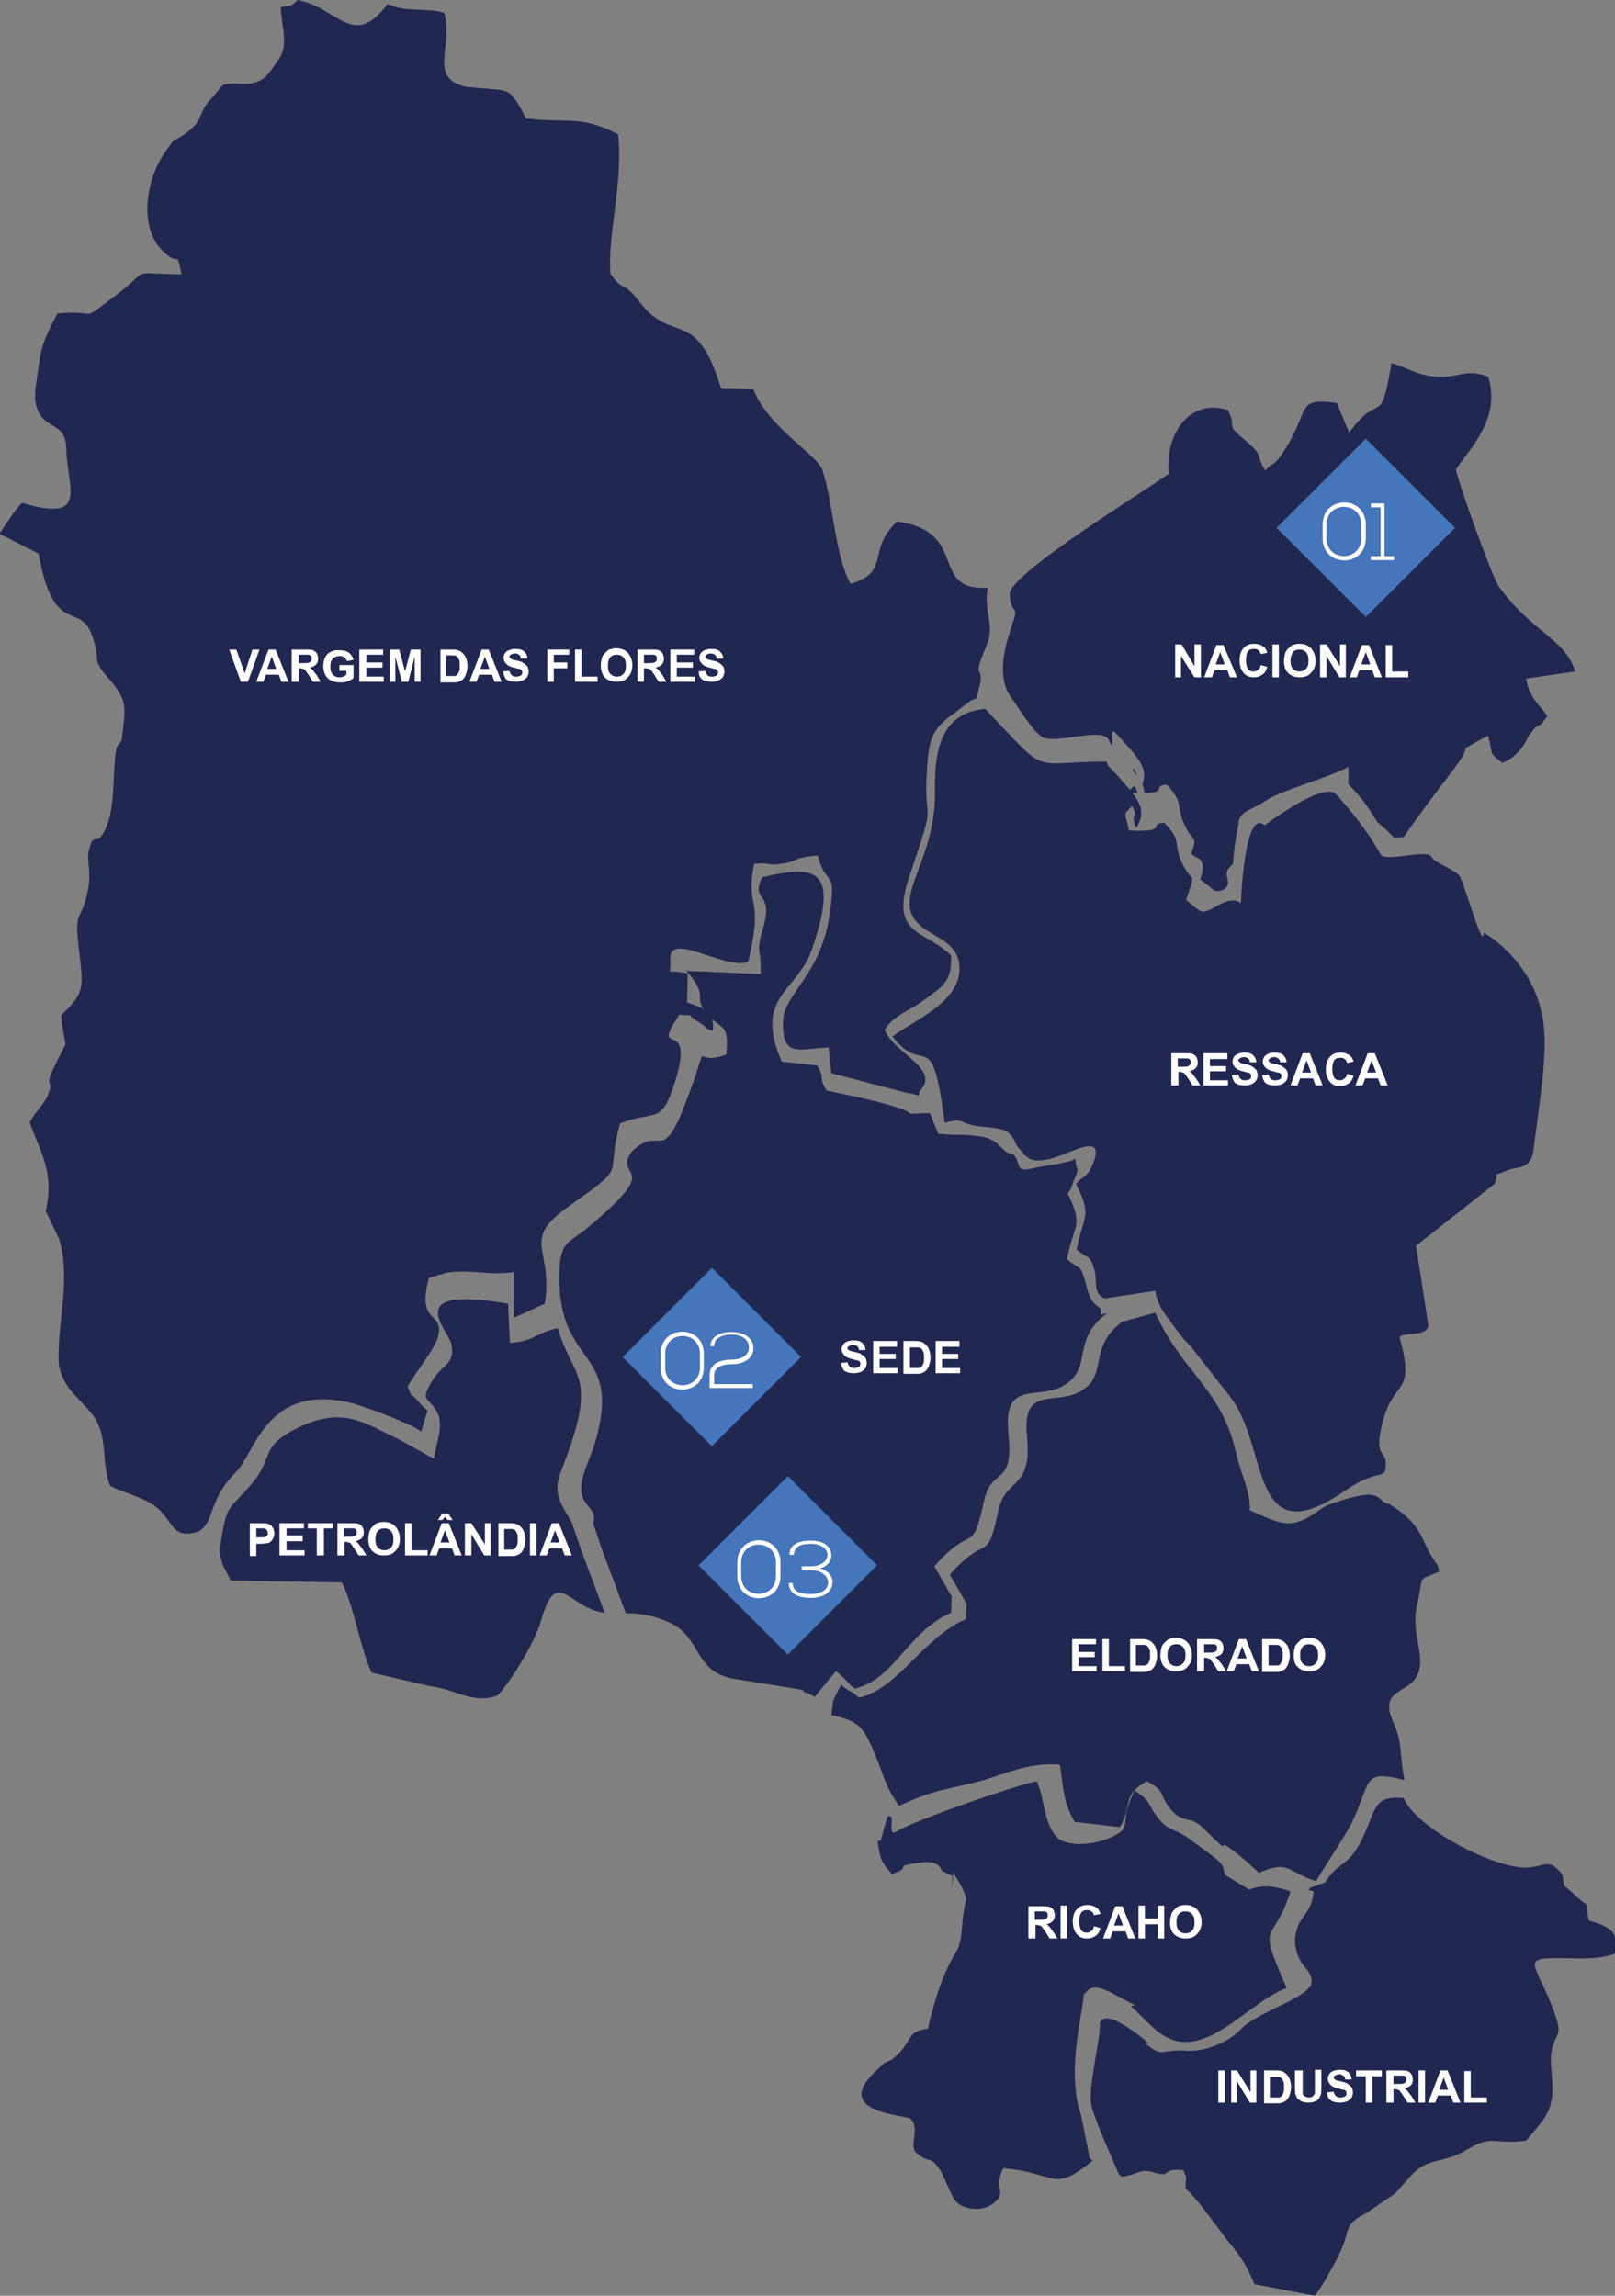 <!-- Generator: Adobe Illustrator 18.1.1, SVG Export Plug-In  -->
<svg version="1.1"
	 xmlns="http://www.w3.org/2000/svg" xmlns:xlink="http://www.w3.org/1999/xlink" xmlns:a="http://ns.adobe.com/AdobeSVGViewerExtensions/3.0/"
	 x="0px" y="0px" width="250.8px" height="356.6px" viewBox="0 0 250.8 356.6" enable-background="new 0 0 250.8 356.6"
	 xml:space="preserve">
<rect x="0" y="0" width="250.8" height="356.6" fill="#808080" stroke="none"/>
<defs>
</defs>
<path fill-rule="evenodd" clip-rule="evenodd" fill="#202851" d="M7.1,188.1l2.1,4.4c1.8,6.2-0.2,12.3-0.1,18.7c0.1,3.9,3.2,6,5,8.2
	c2.9,3.5,1.5,7.7,3,11.4c2.3,1.2,5.5,1.8,7.4,3.5c2.4,2,2.2,4.9,6.3,3.6c2.6-1.4,1.4-4.9,6-9.4c2.7-2.7,4.6-13.7,17.6-10.6
	c1.9,0.4,10.1,3.5,11,4.5l1-3.3c-0.5-0.4-1.2-1.1-1.5-1.5c-1.5-1.7-0.6,0.1-1.6-2.2c1.1-2.1,4.2-5.8,4.7-7.7
	c1.1-4.3-3.4-1.6-1.4-9.2l2.7-0.8c3.9-0.6,6.6,0.5,10.5-0.1l0,7.1l4.8-2.2c1.4-8.7-3.9-9.7,3.7-15.1c9.7-6.9,5.5-4.1,8-12.9
	c5.3-2.1,6.3,0.2,8.2-5.5c4.1-12-3.9-4,1-11.4c3.5,0.4-0.1-0.7,3.2,1.3c1.5,0.9,0.4,0.8,2,1.2c0.3-3.1-1.5-3.5-4-4.4l0.1-4.5
	c-3.9-0.8-2.5,0.7-2.7-2.1c-0.4-4.7,8.6,1.7,12.1,0.3c2.5-10.5-0.5-8,0.9-15.2c2.7-0.3,2.1,0.4,4.7-0.1c2.4-0.4,1.2-0.9,5.2-1.2
	c1.3,5.2,3,1.5,1.8,9.4c-1.4,9.2-7.1,12.1-7.2,16.3c-0.2,5.8,2.5,4.3,7.1,4.1l0.4,4l11.5,3c3.1,0.5,1.7,0.9,2.3-0.3
	c3.2-3.4-4.1-5.8-5.5-9.4c1.2-2.3,4.2-3.1,6.4-4.9c2.4-1.8,4.1-2.5,3.9-6.7c-4.1-4-9.6-3-6.5-12.2c4.7-13.9,2-6.7,2.8-17.3
	c0.3-4,0.8-5.4,3.1-7.3l2.9-2.2c2.6-2.1,1.2,0.7,2.1-2.8c0.9-3.5-1.4-0.5,1.1-6.3c1.4-3.4-0.5-4.9,0.2-9c-9.3,0.5-2.7-8.7-14.1-10.3
	c-4.9,4.7-0.8,7.7-7.2,9.7c-2.5-4.5-2.7-12.8-4.4-17.7c-0.8-2.4-8.3-6.5-10.7-12.5l-5-0.1c-3.9-12.9-7.5-6.8-12.6-13.4
	c-2.9-3.8-2.5-1.4-4.6-4.5c-0.5-5.9,2-14.2,1.2-21.6c-5.7-3.1-8.1-1.7-14.3-2.5c-2.7-5.2-2.5-4.2-8.1-4.8c-0.9-0.1-1.1,0-1.9-0.3
	C66.7,11.7,70.4,7,69,2c-3.1-0.9-6,0-8.8-1.4C54.8,7.8,52.6,1.2,46.2,0c-1.3,1.2-0.5,0.7-2.6,1.1c0.1,2.9,1.1,5.4,0,7.6
	c-0.1,0.2-0.5,0.7-0.6,0.9c-1,1.4-1.7,2.8-3.4,3.2c-2.1,0.6-3-0.2-5,0.4L33.1,15c-2.7,2.7-1.2,3.6-4.4,5.8c-2.6,1.9-0.7-0.4-2.7,2.3
	c-3.2,4.2-4.8,12.2-0.5,16.1c2.6,2.4,1.8-0.7,2.7,3.4c-8.6-0.1-4.6-1-10,3.1c-6.4,4.8-2.3,2.3-9.3,3c-2.9,5.6-2.5,5.7-3.3,11
	c-0.2,1.2-0.3,2.8,0.3,4.1c1.5,3.2,4.3,1.6,4.4,6.1c0.2,6.1,3.5,11.3-6.9,8.2c-1,1-2.8,3.8-3.5,4.8L6,86c2.3,13.1,6.4,7.3,8.3,12.7
	c1.6,4.6-0.5,3.2,3,7.2c2.7,3.2,2.1,4.5,1.6,9.1l-0.8,1.1c-0.7,3.5-0.1,9-1.6,12.4c-1.6,3.6-1.9,0.2-2.7,3.6
	c-0.4,1.7,0.4,2.9-0.1,5.9c-1,5.5-2.2,2.8-1.5,9c0.7,6.2,1.2,7-2.7,10.7c0.6,6.8,1.6,2.1-1.4,8.7c-1.2,2.6,0.4,1.1-0.7,3.8
	c-0.4,1-1.8,2.4-2.8,4.1C6.2,178.9,8.5,182,7.1,188.1L7.1,188.1z"/>
<path fill-rule="evenodd" clip-rule="evenodd" fill="#202851" d="M92.1,236.6l1.5,4.4l3.6,9.6c2.7-0.1,5.9,0.8,7.8,2
	c4.1,2.7,3,7.5,9.8,8.3l9.3,1.5c0.2,0.1,0.6,0,0.7,0.3c0.1,0.3,0.5,0.2,0.6,0.3c0.2,0.1,0.9,0.4,1.1,0.6l3.3-4
	c1.7,1.3,1.3,1.3,2.9,2.7c6.2-1.4,8.3-8.9,15-11.8l0.1-2.5l-2.7-4.7c6-6.9,5.8-1.4,7.7-10.1c1.2-5.6,4.7-2,3.8-10.5
	c-0.9-8.9,4.9-4.8,9.1-7.8c3.9-2.8,0.7-6.8,6.2-10.9c-1.7,0.3-0.6,0.3-1-0.8c-1.9-1.1-1.9-2.7-2.5-4.6c-0.6-2.1-0.8-1.4-2.7-3
	c1-5.5,2.7-5,0.1-10.2c0.9-1.2,0.5-1.1,1.2-2.6c0.7-1.5,0-1.1,0-2.8c-1.2,0.7-4.5,1-6.3,1.4c-3.4,0.8-1.8-0.4-3.4-2.2
	c-1.8,0.1-1.8-2.3-5.2-2.7c-4-0.5-2.1,0-6.4-0.4l-1.3-3.2l-3,0.1c-1.1-1.2-10.1-3-13-3.6c-1.5-2.3-0.1-1.6-1.5-3.9l-5.5-0.6
	c-4.4-10.1,2.3-10.8,4.6-17.2c4.3-12.2,0.9-13.1-5.5-11.9c-0.2,0-0.4,0.1-0.6,0.1l-1.1,0.3c-0.1-0.2-0.4,0.1-0.5,0.2
	c-1.7,3.7,1.8,2,0.3,7.4c-1.4,4.9-0.3,2.8-0.5,7.5l-11.5-0.5c3.8,4.4,0.7,3.8,3.3,6.8c2,2.4,3.4,1.1,2.9,6.2
	c-6.1,2.2-1.8-4.1-6.6,8.2c-3.5,9-3.8,2.5-8.2,7c-2.8,4.3,5.5,1.6-7,11.9c-2.6,2.1-3.9,2-4.1,6.1c-0.7,14.8,8.6,12.3,6.2,24.3
	c-0.8,3.9-1.6,5-2.5,7.8C89.1,234.2,93.1,233.8,92.1,236.6L92.1,236.6z"/>
<path fill-rule="evenodd" clip-rule="evenodd" fill="#202851" d="M191.3,134.4c0.1-0.1,0.1-0.3,0.2-0.4c0.1-1.8,0.4-4,0.8-5.8
	c0-2.3,1.9-2.2,4.4-3.9c2.6-1.7,9.5-3.4,12.7-5.2c0,1.1,0,1.9,0,2.7l0,0c2.1,2.2,2.7,3,4.5,5.9c1,0.8,1.8,1.6,2.6,2.4
	c0.4,0,0.9,0,1.5-0.1c5.8-8.4,9.6-12.3,9.6-13.8c1.3-0.7,2.1-1.3,3.5-1.9c0.9,3.1-0.1,2.4,2.2,4.2c2.7-1,3.9-3.8,4-4
	c2.1-3.1,1.1-0.5,3-3.3c-1.5-2-2.8-2.9-3.3-5.8l7.6-1.1c-1.4-5-7-6.3-11.9-13.3c-1-1.5-6.2-15.8-6.6-18.1c2.4-3.5,7-8,5-14.4
	c-3.6-1.3-4.3,0.2-7.9,0c-3-0.1-4.9-1.5-7.1-2.1c-1.8,10.5-1.6,4-6.6,10.8c-0.1-0.2-0.2-0.6-0.2-0.5l-1.7-4.1
	c-6.7-0.9-3.9,1.1-8.5,7.9c-1.5,2.2-1.3,1-2.6,2.6c-1.6-2.6-0.2-2.2-2.9-4.5c-3.7-3.1-1.3-1.7-2.9-4.9c-6-1.9-9.8,3.7-9.2,9.9
	c-4.7,3.3-24.9,15.7-24.7,18.7c0.2,3.8,1.7,0.9,0.2,5.3c-0.9,2.8-2.4,7.7,0.2,11c0.8,1.1,3.5,5.5,4.9,6c2.6,0.9,9.6-1.9,10.2,0.6
	c1.1,2.2-0.3-2.8,1-1.3c0,0,0.8,0.9,1.1,1.2c2.2,2.5,4,4.3,3,6.7c0.2,0.5,0.3,0.9,0.3,1.4c3.8-0.1,1.1-1.2,3.5-1.3
	c2.7,2.8,1.4,3.3,2.7,6.1c1.5,3.3,2.1,1.5,1.1,4.6c0.7,0.9,2.6,0.4,1.4,4c0.5,0.4,1.2,0.9,2,1.6c0.5,0.4,1.2,0.2,1.9-0.2
	C191.5,136.9,189.5,135.7,191.3,134.4L191.3,134.4z M176.5,120.5c0-0.2-0.1-0.5-0.4-1.1l-0.2,0.2
	C176.1,119.9,176.3,120.2,176.5,120.5L176.5,120.5z M175.5,122.7c0,0.1,0.1,0.3,0.1,0.5c0.4,0,0.7,0,1,0c0-0.2-0.1-0.5-0.4-1.1
	C175.8,122.3,175.6,122.5,175.5,122.7L175.5,122.7z"/>
<path fill-rule="evenodd" clip-rule="evenodd" fill="#202851" d="M204,293.8c-0.2,3.2-2.1,3.7-2.7,6.2c-0.1,0.5-0.2,1-0.2,1.6
	c0.1,1.5,0.6,2.9,1.6,4c1.1,1.3,1.2,2.3,0.7,3.1l0,0l-0.1,0c-1.4,2-8.6,4.2-10.6,6.5c-1.8,1.9-5.6,3.7-8.9,3.3
	c-3.7-0.1-3.3,1.1-5.9-1.1c0.1,0,0.2,0,0.4-0.1c-2.9-2.4-6.7-5.1-7.5-3.1c0.1,1.9-0.8,5.5-1.3,9.6c-0.4,3.5,0.2,3.9,1.4,7.3l2.8,6.5
	c0.1,0.1,0.3,0.4,0.5,0.5c2.7-0.3,2.7-1.4,5.2-0.6c2.6,0.8,0.9-0.8,4.4-0.4c0.1,0.3,0.2,0.7,0.4,1l-0.1,1.9c1.2,0.7,4.5,5.4,5.6,6.8
	c2.5,3.3,3.5,4.1,5.1,8l9.4,1.8c1.2-1.6,2.7-4.3,3.7-6.3c2-4,0.5-4.5,4-6.4c-0.1,0.1,0.1,0,1.1-0.7c4.3-3,2.9-1.6,5.8-4.9
	c3-3.5,4.9-1.9,9.2-4.5c3.8-2.3,4.2-0.6,9-1.3c1.4-1.7,3.3-3.6,3.8-5.6c0.9-3.5-0.6-6.3,0.4-9.3c0.8-2.2,1.4-1.6,0-5.5l-0.8-2
	c-2.9-6.4-3.8-6,4.8-5.9c2.1,0,4.1-0.1,5.7-0.8c0.4-3.5-0.7-4-4.2-5.1c-0.6-4,0.5-1.3-2.4-4.2l-1.4-1.2l-0.3-1.8
	c-2.3-2.6-2.3-1.2-5.5-1c-4.9,0.2-17.2-6.1-19.1-10.8c-5.1-0.5-4.2,2.1-6.9,7.2c-1.8,3.3-3.6,3-5.3,5.9l-2.3,0.8l-0.1,0.1
	c-0.1,0.1-0.1,0.2-0.2,0.3C203.4,293.6,203.7,293.7,204,293.8L204,293.8z M183.9,340l1-0.4L183.9,340L183.9,340z M211.7,343.4
	l0.2,0.3c0.4-0.3,0.2-0.2,0-0.1L211.7,343.4L211.7,343.4z"/>
<path fill-rule="evenodd" clip-rule="evenodd" fill="#202851" d="M34.1,241c0.5,2.8,0.6,2,1.7,4.5l17.3,0.3c1.8,3.5,2.9,10.4,4.6,14
	l9,2.1c4.2,0.5,6.5,2.8,10.5,1.5c1.8-1.7,5.9-8.3,6.8-11.6c2.5-8.8,4.3-1.9,9.9-1.3l-3.6-9.6l-1.5-4.4c-1.5-2.7-3.1-4.4-1.7-7.9
	c6-15.3,2-14-0.5-22.3c-3.6,0.8-3.5,2-7.4,2.3l-0.3-6.1c-16.9-2.9-9.2,4.1-8.8,6.3c0.6,3-1.3,3.1-2.8,5.4c-2.4,3.8-0.6,2.6,0.7,5.4
	c0.9,2.1-0.3,4.5-0.6,7l-5.4-3c-5.4-2.5-8.6-5.3-15.8-1.8c-5.8,2.9-3.6,4.2-6.8,8.3C35.4,235,35.2,232.9,34.1,241L34.1,241z"/>
<path fill-rule="evenodd" clip-rule="evenodd" fill="#202851" d="M174.3,205.3c-5.3,3.9-2.3,7.9-6,10.5c-4.1,2.9-9.7-1.1-8.8,7.5
	c0.8,8.2-3.4,6.1-4.5,11.5c-1.8,8.4-1.6,3.1-7.5,9.8l2.6,4.5l-0.1,2.4c-6.6,2.8-10.6,10.9-16.6,12.2c-1.5-1.3-1.2-0.7-2.8-2
	l-1.2,2.4l-0.3,2.3c4.5,0.9,5.1,2.2,6.6,5.7c1.7,3.9,1.5,4.9,3.9,8.4c5.1-2.3,6.1-2.3,11.7-3.6c4.2-1,7.9-3.2,13.3-2.8
	c0.5,3.4,0.5,5.9,2.3,8.9l7,0.8c2-3.1,0.2-5,4.2-7.1c2.9,1.5,1.8,1.8,3.5,4.1c2.1,2.7,3.1,1,5.3,3.2c5.4,5.4,1.1,0.7,4.8,3.6
	c1.2,0.9,2.5,2.1,3.8,3.3c4.8-2.1,4.5,0,8.9,1.3c1.6-2.8,3.6-5.6,5.4-8.8c3.3-6.8,1.6-8.6,8.3-6.9c-0.7-3.3-0.3-5.8-1.6-8.7
	c-2.6-5.6,2.1-4.5,3.6-7.6c1.4-2.8-1-6.5-0.1-10.6c1.2-5.3-0.1-3.9,3.5-5.5c-0.4-1.7-0.4-1-0.7-1.6c-0.1-0.2-0.6-1-0.8-1.3
	c-0.5-0.9-1-2.2-1.6-3.2c-1.2-2.1-3-3.3-4.7-4.4c-1.7-0.2-1-2.2-5.3-1.1c-0.6,0.1-4.2,1.1-5,1.7c-4.8,3.5-5.9,2.8-11.3,0.4
	c0.1-2.8-1.3-5.4-2.1-8.7c-2.2-10.2-8.3-12.5-12.6-22L174.3,205.3L174.3,205.3z"/>
<path fill-rule="evenodd" clip-rule="evenodd" fill="#202851" d="M179.4,200.5c0.4,2.5,1.8,4,3.2,5.9c1.2,1.6,0.9,1.3,2.3,2.7l6,7.7
	c6.3,7.7,2.9,25.1,17.9,14.8c4.7-3.2,5.6-2,6.3-3.1c0.7-3.9-2.1-1.2-0.3-7.9c1.7-6.4,5-3.8,2.6-12.7c-0.3-1.2,4.4,0,4.4-2.1
	l-1.9-12.3l12.2-9.6c1-2.5-1.1-0.7,2.2-2.2c0.9-0.4,3.4,0,3.8-2.8c1.2-9.3,2.3-15.7,1.5-20.6c-1.5-9.2-9.2-13.5-9.2-13.4
	c0,2.9-2.5-6-3.6-8.6c-0.4-1.1-4-2.2-4.5-3.2c-0.7-1.3-7.2,0.9-7.9-0.4c-2.2-3.9-4.5-6.6-6.9-9.3c-1.9-2.2-11.1,4.8-11.1,4.8
	c-3.2-2.8-3.7,12.1-3.7,12.1c-2.2-1.7-5,2.2-6.5,1.1c-0.8-0.6-1.5-1.2-2-1.6c1.6-5,1-2.2-0.7-5.9c-1.3-2.8,0.1-3.3-2.7-6.1
	c-2.7,0.1,1.1,1.5-5.5,1.2c-0.5-3-1.1-2.1,0.5-3.8c1.2,2.2-0.4,0.6,0.6,3.4c2-2.8,0.1-4.8-2.5-7.7c-0.2-0.3-1-1.1-1.1-1.2
	c-1.3-1.6,0.1,0.8-1-1.4c-12.1,0-8.6,2.6-18.8-8.2c-6.4,0.6-7.9,5.6-7.8,12.4c0.3,12.5-8.3,17.7-1,22.2c2.1,1.3,4.6,2.3,4.8,5.4
	c0.3,5.5-6.8,8.2-10.4,10.9c5,6.5,6.1-2.3,8.1,13.4c3.5-0.9,1.8,0.2,5.8,0.6c3,0.3,4.4,0.3,5.3,2.8c1.6,1.9,1.9,3,5.3,2.2
	c3-0.7,9.1-4.7,6.4,1.3c-0.7,1.5-1.5,1.5-2.4,2.6c2.6,5.2,1.1,4.8,0.1,10.2c1.9,1.6,2.1,0.8,2.7,3c0.6,1.9-0.3,3.6,1.6,4.6
	L179.4,200.5L179.4,200.5z"/>
<path fill-rule="evenodd" clip-rule="evenodd" fill="#202851" d="M176.3,311.5l-0.7,0.1c3.6,3.1,6.1,8,13.2,4.2
	c3.6-1.9,7.6-5.8,11-7c-4.8-11.1-2.1-6.3,0.6-15c-3.3-1.2-5-0.8-6.4-0.3c-0.9-0.5-2.3-1.4-3.8-2.3c-0.4-1.9,0.2-1.4-5.7-5.7
	c-2.2-1.6-3.1-1-4.8-3.3c-1.7-2.2-0.6-2.1-3.5-4.1c-2.1,4.2-0.9,4.9-2,6.3c-2.2,1.8-7.2,2.8-9.7,1.3c-2.5-2.1-2.2-6.3-3.5-9
	c-2.3,0.3-18.7,5.9-21.8,7.8c-1.6,1,0.1-3.1-1.4-2.3l-1,3.6c-0.1,0.1-0.3,0.1-0.5,0.2c0.4,3.1,0.7,3.3,2.2,5.1
	c3.5-1.2-0.1-1.1,3.8-1.7c3.5-0.6,3.7,0.7,4,1.2l1.6,0.8l-0.1,2l0.3-2.8c-0.5,0.1,1.3,1.8,2,4.5l-0.1,0c-0.9,4.3-0.4,5.3-1.2,7.5
	c-2.3,3.8-3.3,7-4.4,11.2c-0.1,0.4-0.2,0.9-0.3,1.3c-3.4,0.5-2.3,1.8-4.8,4.1c-1.2,1.1-0.6,0.6-1.9,1.2l-1.4,1.3
	c-7,6.6,4.8,6.8,5.4,7.4c1.5,1.4-0.2,4.1,0.8,5.2c2.3,2,2.1,0.4,3.7,2.6c0.6,0.9,1.8,4.1,2.4,4.9c1.3,1.5,4.1,1.7,5.6,0.7
	c2.9-1.9,0.2-2.4,1.9-5.7c8.5,0.7,7.5,4,13.9-1.2c-0.2-0.1-0.4-0.3-0.5-0.5l-1.3-6.5c-0.4-1.2-0.7-2.4-0.8-3.6
	c-0.7-5.6,0.8-11.5,1.2-15l0-0.2c0.2-0.2,0.5-0.5,0.7-0.7C170.4,307.9,172.9,309.8,176.3,311.5L176.3,311.5z"/>
<polygon fill="#FFFFFF" points="37.4,105.9 35.6,100.9 36.7,100.9 38,104.6 39.2,100.9 40.3,100.9 38.5,105.9 37.4,105.9 "/>
<path fill="#FFFFFF" d="M44.8,105.9h-1.1l-0.4-1.1h-2l-0.4,1.1h-1.1l1.9-5h1.1L44.8,105.9L44.8,105.9z M42.9,103.9l-0.7-1.9
	l-0.7,1.9H42.9L42.9,103.9z"/>
<path fill="#FFFFFF" d="M45.3,105.9v-5h2.1c0.5,0,0.9,0,1.2,0.1c0.2,0.1,0.4,0.2,0.6,0.5c0.1,0.2,0.2,0.5,0.2,0.8
	c0,0.4-0.1,0.7-0.3,0.9c-0.2,0.2-0.5,0.4-1,0.5c0.2,0.1,0.4,0.3,0.5,0.4c0.1,0.2,0.3,0.4,0.6,0.8l0.6,1h-1.2l-0.7-1.1
	c-0.3-0.4-0.4-0.6-0.5-0.7c-0.1-0.1-0.2-0.2-0.3-0.2c-0.1,0-0.3-0.1-0.5-0.1h-0.2v2.1H45.3L45.3,105.9z M46.4,103h0.7
	c0.5,0,0.8,0,0.9-0.1c0.1,0,0.2-0.1,0.3-0.2c0.1-0.1,0.1-0.2,0.1-0.4c0-0.2,0-0.3-0.1-0.4c-0.1-0.1-0.2-0.2-0.4-0.2
	c-0.1,0-0.3,0-0.7,0h-0.8V103L46.4,103z"/>
<path fill="#FFFFFF" d="M52.7,104.1v-0.8h2.2v2c-0.2,0.2-0.5,0.4-0.9,0.5c-0.4,0.2-0.8,0.2-1.2,0.2c-0.5,0-1-0.1-1.4-0.3
	c-0.4-0.2-0.7-0.5-0.9-0.9c-0.2-0.4-0.3-0.9-0.3-1.3c0-0.5,0.1-1,0.3-1.4c0.2-0.4,0.5-0.7,1-0.9c0.3-0.2,0.7-0.2,1.2-0.2
	c0.6,0,1.1,0.1,1.5,0.4c0.3,0.3,0.6,0.6,0.7,1.1l-1,0.2c-0.1-0.2-0.2-0.4-0.4-0.6c-0.2-0.1-0.4-0.2-0.7-0.2c-0.4,0-0.8,0.1-1.1,0.4
	c-0.3,0.3-0.4,0.7-0.4,1.2c0,0.6,0.1,1,0.4,1.3c0.3,0.3,0.6,0.4,1,0.4c0.2,0,0.4,0,0.6-0.1c0.2-0.1,0.4-0.2,0.5-0.3v-0.6H52.7
	L52.7,104.1z"/>
<polygon fill="#FFFFFF" points="55.8,105.9 55.8,100.9 59.5,100.9 59.5,101.7 56.9,101.7 56.9,102.9 59.4,102.9 59.4,103.7 
	56.9,103.7 56.9,105.1 59.6,105.1 59.6,105.9 55.8,105.9 "/>
<polygon fill="#FFFFFF" points="60.5,105.9 60.5,100.9 62,100.9 62.9,104.3 63.8,100.9 65.3,100.9 65.3,105.9 64.4,105.9 64.4,102 
	63.4,105.9 62.4,105.9 61.4,102 61.4,105.9 60.5,105.9 "/>
<path fill="#FFFFFF" d="M68.3,100.9h1.8c0.4,0,0.7,0,1,0.1c0.3,0.1,0.5,0.2,0.8,0.5c0.2,0.2,0.4,0.5,0.5,0.8
	c0.1,0.3,0.2,0.7,0.2,1.2c0,0.4-0.1,0.8-0.2,1.1c-0.1,0.4-0.3,0.7-0.5,0.9c-0.2,0.2-0.4,0.3-0.7,0.4c-0.2,0.1-0.5,0.1-0.9,0.1h-1.9
	V100.9L68.3,100.9z M69.3,101.7v3.3H70c0.3,0,0.5,0,0.6,0c0.2,0,0.3-0.1,0.4-0.2c0.1-0.1,0.2-0.3,0.3-0.5c0.1-0.2,0.1-0.5,0.1-0.9
	c0-0.4,0-0.7-0.1-0.9c-0.1-0.2-0.2-0.4-0.3-0.5c-0.1-0.1-0.3-0.2-0.5-0.2c-0.1,0-0.4,0-0.8,0H69.3L69.3,101.7z"/>
<path fill="#FFFFFF" d="M77.9,105.9h-1.1l-0.4-1.1h-2l-0.4,1.1h-1.1l1.9-5h1.1L77.9,105.9L77.9,105.9z M76,103.9l-0.7-1.9l-0.7,1.9
	H76L76,103.9z"/>
<path fill="#FFFFFF" d="M78.1,104.3l1-0.1c0.1,0.3,0.2,0.6,0.4,0.7c0.2,0.2,0.4,0.2,0.7,0.2c0.3,0,0.6-0.1,0.7-0.2
	c0.2-0.1,0.2-0.3,0.2-0.5c0-0.1,0-0.2-0.1-0.3c-0.1-0.1-0.2-0.2-0.4-0.2c-0.1,0-0.4-0.1-0.8-0.2c-0.5-0.1-0.9-0.3-1.1-0.5
	c-0.3-0.3-0.5-0.6-0.5-1c0-0.3,0.1-0.5,0.2-0.7c0.1-0.2,0.4-0.4,0.6-0.5c0.3-0.1,0.6-0.2,1-0.2c0.6,0,1.1,0.1,1.4,0.4
	c0.3,0.3,0.5,0.6,0.5,1.1l-1,0c0-0.3-0.1-0.4-0.3-0.6c-0.1-0.1-0.4-0.2-0.6-0.2c-0.3,0-0.5,0.1-0.7,0.2c-0.1,0.1-0.2,0.2-0.2,0.3
	c0,0.1,0.1,0.2,0.2,0.3c0.1,0.1,0.4,0.2,0.9,0.3c0.5,0.1,0.9,0.2,1.1,0.4c0.2,0.1,0.4,0.3,0.6,0.5c0.1,0.2,0.2,0.5,0.2,0.8
	c0,0.3-0.1,0.6-0.2,0.8c-0.2,0.3-0.4,0.4-0.7,0.6c-0.3,0.1-0.7,0.2-1.1,0.2c-0.6,0-1.1-0.1-1.5-0.4
	C78.4,105.3,78.2,104.8,78.1,104.3L78.1,104.3z"/>
<polygon fill="#FFFFFF" points="85,105.9 85,100.9 88.4,100.9 88.4,101.7 86,101.7 86,102.9 88.1,102.9 88.1,103.8 86,103.8 
	86,105.9 85,105.9 "/>
<polygon fill="#FFFFFF" points="89.3,105.9 89.3,100.9 90.3,100.9 90.3,105.1 92.8,105.1 92.8,105.9 89.3,105.9 "/>
<path fill="#FFFFFF" d="M93.3,103.4c0-0.5,0.1-0.9,0.2-1.3c0.1-0.3,0.3-0.5,0.5-0.7c0.2-0.2,0.4-0.4,0.6-0.5
	c0.3-0.1,0.7-0.2,1.1-0.2c0.7,0,1.3,0.2,1.8,0.7c0.4,0.5,0.7,1.1,0.7,1.9c0,0.8-0.2,1.4-0.7,1.9c-0.4,0.5-1,0.7-1.8,0.7
	c-0.7,0-1.3-0.2-1.8-0.7C93.6,104.9,93.3,104.2,93.3,103.4L93.3,103.4z M94.4,103.4c0,0.6,0.1,1,0.4,1.3c0.3,0.3,0.6,0.4,1,0.4
	c0.4,0,0.7-0.1,1-0.4c0.3-0.3,0.4-0.7,0.4-1.3c0-0.6-0.1-1-0.4-1.3c-0.3-0.3-0.6-0.4-1-0.4c-0.4,0-0.8,0.1-1,0.4
	C94.5,102.4,94.4,102.8,94.4,103.4L94.4,103.4z"/>
<path fill="#FFFFFF" d="M99,105.9v-5h2.1c0.5,0,0.9,0,1.2,0.1c0.2,0.1,0.4,0.2,0.6,0.5c0.1,0.2,0.2,0.5,0.2,0.8
	c0,0.4-0.1,0.7-0.3,0.9c-0.2,0.2-0.5,0.4-1,0.5c0.2,0.1,0.4,0.3,0.5,0.4c0.1,0.2,0.3,0.4,0.6,0.8l0.6,1h-1.2l-0.7-1.1
	c-0.3-0.4-0.4-0.6-0.5-0.7c-0.1-0.1-0.2-0.2-0.3-0.2c-0.1,0-0.3-0.1-0.5-0.1H100v2.1H99L99,105.9z M100,103h0.7c0.5,0,0.8,0,0.9-0.1
	c0.1,0,0.2-0.1,0.3-0.2c0.1-0.1,0.1-0.2,0.1-0.4c0-0.2,0-0.3-0.1-0.4c-0.1-0.1-0.2-0.2-0.4-0.2c-0.1,0-0.3,0-0.7,0H100V103L100,103z
	"/>
<polygon fill="#FFFFFF" points="104.1,105.9 104.1,100.9 107.8,100.9 107.8,101.7 105.1,101.7 105.1,102.9 107.6,102.9 107.6,103.7 
	105.1,103.7 105.1,105.1 107.9,105.1 107.9,105.9 104.1,105.9 "/>
<path fill="#FFFFFF" d="M108.5,104.3l1-0.1c0.1,0.3,0.2,0.6,0.4,0.7c0.2,0.2,0.4,0.2,0.7,0.2c0.3,0,0.6-0.1,0.7-0.2
	c0.2-0.1,0.2-0.3,0.2-0.5c0-0.1,0-0.2-0.1-0.3c-0.1-0.1-0.2-0.2-0.4-0.2c-0.1,0-0.4-0.1-0.8-0.2c-0.5-0.1-0.9-0.3-1.1-0.5
	c-0.3-0.3-0.5-0.6-0.5-1c0-0.3,0.1-0.5,0.2-0.7c0.1-0.2,0.4-0.4,0.6-0.5c0.3-0.1,0.6-0.2,1-0.2c0.6,0,1.1,0.1,1.4,0.4
	c0.3,0.3,0.5,0.6,0.5,1.1l-1,0c0-0.3-0.1-0.4-0.3-0.6c-0.1-0.1-0.4-0.2-0.6-0.2c-0.3,0-0.5,0.1-0.7,0.2c-0.1,0.1-0.2,0.2-0.2,0.3
	c0,0.1,0.1,0.2,0.2,0.3c0.1,0.1,0.4,0.2,0.9,0.3c0.5,0.1,0.9,0.2,1.1,0.4c0.2,0.1,0.4,0.3,0.6,0.5c0.1,0.2,0.2,0.5,0.2,0.8
	c0,0.3-0.1,0.6-0.2,0.8c-0.2,0.3-0.4,0.4-0.7,0.6c-0.3,0.1-0.7,0.2-1.1,0.2c-0.6,0-1.1-0.1-1.5-0.4
	C108.7,105.3,108.5,104.8,108.5,104.3L108.5,104.3z"/>
<g>
	<path fill="#FFFFFF" d="M130.6,211.7l1-0.1c0.1,0.3,0.2,0.6,0.4,0.7c0.2,0.2,0.4,0.2,0.7,0.2c0.3,0,0.6-0.1,0.7-0.2
		c0.2-0.1,0.2-0.3,0.2-0.5c0-0.1,0-0.2-0.1-0.3c-0.1-0.1-0.2-0.2-0.4-0.2c-0.1,0-0.4-0.1-0.8-0.2c-0.5-0.1-0.9-0.3-1.1-0.5
		c-0.3-0.3-0.5-0.6-0.5-1c0-0.3,0.1-0.5,0.2-0.7c0.1-0.2,0.4-0.4,0.6-0.5c0.3-0.1,0.6-0.2,1-0.2c0.6,0,1.1,0.1,1.4,0.4
		c0.3,0.3,0.5,0.6,0.5,1.1l-1,0c0-0.3-0.1-0.4-0.3-0.6c-0.1-0.1-0.4-0.2-0.6-0.2c-0.3,0-0.5,0.1-0.7,0.2c-0.1,0.1-0.2,0.2-0.2,0.3
		c0,0.1,0,0.2,0.2,0.3c0.1,0.1,0.4,0.2,0.9,0.3c0.5,0.1,0.9,0.2,1.1,0.4c0.2,0.1,0.4,0.3,0.6,0.5c0.1,0.2,0.2,0.5,0.2,0.8
		c0,0.3-0.1,0.6-0.2,0.8c-0.2,0.3-0.4,0.4-0.7,0.6c-0.3,0.1-0.7,0.2-1.1,0.2c-0.6,0-1.1-0.1-1.5-0.4
		C130.9,212.7,130.7,212.3,130.6,211.7L130.6,211.7z"/>
	<polygon fill="#FFFFFF" points="135.6,213.3 135.6,208.3 139.3,208.3 139.3,209.2 136.6,209.2 136.6,210.3 139.1,210.3 
		139.1,211.1 136.6,211.1 136.6,212.5 139.4,212.5 139.4,213.3 135.6,213.3 	"/>
	<path fill="#FFFFFF" d="M140.2,208.3h1.8c0.4,0,0.7,0,1,0.1c0.3,0.1,0.5,0.2,0.8,0.5c0.2,0.2,0.4,0.5,0.5,0.8
		c0.1,0.3,0.2,0.7,0.2,1.2c0,0.4-0.1,0.8-0.2,1.1c-0.1,0.4-0.3,0.7-0.5,0.9c-0.2,0.2-0.4,0.3-0.7,0.4c-0.2,0.1-0.5,0.1-0.9,0.1h-1.9
		V208.3L140.2,208.3z M141.3,209.2v3.3h0.8c0.3,0,0.5,0,0.6,0c0.2,0,0.3-0.1,0.4-0.2c0.1-0.1,0.2-0.3,0.3-0.5
		c0.1-0.2,0.1-0.5,0.1-0.9c0-0.4,0-0.7-0.1-0.9c-0.1-0.2-0.2-0.4-0.3-0.5c-0.1-0.1-0.3-0.2-0.5-0.2c-0.1,0-0.4,0-0.8,0H141.3
		L141.3,209.2z"/>
	<polygon fill="#FFFFFF" points="145.3,213.3 145.3,208.3 149,208.3 149,209.2 146.3,209.2 146.3,210.3 148.8,210.3 148.8,211.1 
		146.3,211.1 146.3,212.5 149.1,212.5 149.1,213.3 145.3,213.3 	"/>
</g>
<polygon fill="#FFFFFF" points="166.5,259.6 166.5,254.6 170.2,254.6 170.2,255.4 167.5,255.4 167.5,256.6 170,256.6 170,257.4 
	167.5,257.4 167.5,258.8 170.3,258.8 170.3,259.6 166.5,259.6 "/>
<polygon fill="#FFFFFF" points="171.2,259.6 171.2,254.6 172.2,254.6 172.2,258.8 174.7,258.8 174.7,259.6 171.2,259.6 "/>
<path fill="#FFFFFF" d="M175.4,254.6h1.8c0.4,0,0.7,0,1,0.1c0.3,0.1,0.5,0.2,0.8,0.5c0.2,0.2,0.4,0.5,0.5,0.8
	c0.1,0.3,0.2,0.7,0.2,1.2c0,0.4-0.1,0.8-0.2,1.1c-0.1,0.4-0.3,0.7-0.5,0.9c-0.2,0.2-0.4,0.3-0.7,0.4c-0.2,0.1-0.5,0.1-0.9,0.1h-1.9
	V254.6L175.4,254.6z M176.4,255.4v3.3h0.8c0.3,0,0.5,0,0.6,0c0.2,0,0.3-0.1,0.4-0.2c0.1-0.1,0.2-0.3,0.3-0.5
	c0.1-0.2,0.1-0.5,0.1-0.9c0-0.4,0-0.7-0.1-0.9c-0.1-0.2-0.2-0.4-0.3-0.5c-0.1-0.1-0.3-0.2-0.5-0.2c-0.1,0-0.4,0-0.8,0H176.4
	L176.4,255.4z"/>
<path fill="#FFFFFF" d="M180.2,257.1c0-0.5,0.1-0.9,0.2-1.3c0.1-0.3,0.3-0.5,0.5-0.7c0.2-0.2,0.4-0.4,0.6-0.5
	c0.3-0.1,0.7-0.2,1.1-0.2c0.7,0,1.3,0.2,1.8,0.7c0.4,0.5,0.7,1.1,0.7,1.9c0,0.8-0.2,1.4-0.7,1.9c-0.4,0.5-1,0.7-1.8,0.7
	c-0.7,0-1.3-0.2-1.8-0.7C180.5,258.6,180.2,257.9,180.2,257.1L180.2,257.1z M181.3,257.1c0,0.6,0.1,1,0.4,1.3c0.3,0.3,0.6,0.4,1,0.4
	s0.7-0.1,1-0.4c0.3-0.3,0.4-0.7,0.4-1.3c0-0.6-0.1-1-0.4-1.3c-0.3-0.3-0.6-0.4-1-0.4c-0.4,0-0.8,0.1-1,0.4
	C181.4,256.1,181.3,256.5,181.3,257.1L181.3,257.1z"/>
<path fill="#FFFFFF" d="M185.9,259.6v-5h2.1c0.5,0,0.9,0,1.2,0.1c0.2,0.1,0.4,0.2,0.6,0.5c0.1,0.2,0.2,0.5,0.2,0.8
	c0,0.4-0.1,0.7-0.3,0.9c-0.2,0.2-0.6,0.4-1,0.5c0.2,0.1,0.4,0.3,0.5,0.4c0.1,0.2,0.3,0.4,0.6,0.8l0.6,1h-1.2l-0.7-1.1
	c-0.3-0.4-0.4-0.6-0.5-0.7c-0.1-0.1-0.2-0.2-0.3-0.2c-0.1,0-0.3-0.1-0.5-0.1h-0.2v2.1H185.9L185.9,259.6z M186.9,256.7h0.8
	c0.5,0,0.8,0,0.9-0.1c0.1,0,0.2-0.1,0.3-0.2c0.1-0.1,0.1-0.2,0.1-0.4c0-0.2,0-0.3-0.1-0.4c-0.1-0.1-0.2-0.2-0.4-0.2
	c-0.1,0-0.3,0-0.7,0h-0.8V256.7L186.9,256.7z"/>
<path fill="#FFFFFF" d="M195.5,259.6h-1.1l-0.4-1.1h-2l-0.4,1.1h-1.1l1.9-5h1.1L195.5,259.6L195.5,259.6z M193.6,257.6l-0.7-1.9
	l-0.7,1.9H193.6L193.6,257.6z"/>
<path fill="#FFFFFF" d="M196,254.6h1.8c0.4,0,0.7,0,1,0.1c0.3,0.1,0.5,0.2,0.8,0.5c0.2,0.2,0.4,0.5,0.5,0.8c0.1,0.3,0.2,0.7,0.2,1.2
	c0,0.4-0.1,0.8-0.2,1.1c-0.1,0.4-0.3,0.7-0.5,0.9c-0.2,0.2-0.4,0.3-0.7,0.4c-0.2,0.1-0.5,0.1-0.9,0.1H196V254.6L196,254.6z
	 M197,255.4v3.3h0.8c0.3,0,0.5,0,0.6,0c0.2,0,0.3-0.1,0.4-0.2c0.1-0.1,0.2-0.3,0.3-0.5c0.1-0.2,0.1-0.5,0.1-0.9c0-0.4,0-0.7-0.1-0.9
	c-0.1-0.2-0.2-0.4-0.3-0.5c-0.1-0.1-0.3-0.2-0.5-0.2c-0.1,0-0.4,0-0.8,0H197L197,255.4z"/>
<path fill="#FFFFFF" d="M200.9,257.1c0-0.5,0.1-0.9,0.2-1.3c0.1-0.3,0.3-0.5,0.5-0.7c0.2-0.2,0.4-0.4,0.6-0.5
	c0.3-0.1,0.7-0.2,1.1-0.2c0.7,0,1.3,0.2,1.8,0.7c0.4,0.5,0.7,1.1,0.7,1.9c0,0.8-0.2,1.4-0.7,1.9c-0.4,0.5-1,0.7-1.8,0.7
	c-0.7,0-1.3-0.2-1.8-0.7C201.1,258.6,200.9,257.9,200.9,257.1L200.9,257.1z M201.9,257.1c0,0.6,0.1,1,0.4,1.3c0.3,0.3,0.6,0.4,1,0.4
	c0.4,0,0.7-0.1,1-0.4c0.3-0.3,0.4-0.7,0.4-1.3c0-0.6-0.1-1-0.4-1.3c-0.3-0.3-0.6-0.4-1-0.4c-0.4,0-0.8,0.1-1,0.4
	C202,256.1,201.9,256.5,201.9,257.1L201.9,257.1z"/>
<path fill="#FFFFFF" d="M181.9,168.6v-5h2.1c0.5,0,0.9,0,1.2,0.1c0.2,0.1,0.4,0.2,0.6,0.5c0.1,0.2,0.2,0.5,0.2,0.8
	c0,0.4-0.1,0.7-0.3,0.9c-0.2,0.2-0.5,0.4-1,0.5c0.2,0.1,0.4,0.3,0.5,0.4c0.1,0.2,0.3,0.4,0.6,0.8l0.6,1h-1.2l-0.7-1.1
	c-0.3-0.4-0.4-0.6-0.5-0.7c-0.1-0.1-0.2-0.2-0.3-0.2c-0.1,0-0.3-0.1-0.5-0.1h-0.2v2.1H181.9L181.9,168.6z M182.9,165.7h0.7
	c0.5,0,0.8,0,0.9-0.1c0.1,0,0.2-0.1,0.3-0.2c0.1-0.1,0.1-0.2,0.1-0.4c0-0.2,0-0.3-0.1-0.4c-0.1-0.1-0.2-0.2-0.4-0.2
	c-0.1,0-0.3,0-0.7,0h-0.8V165.7L182.9,165.7z"/>
<polygon fill="#FFFFFF" points="186.9,168.6 186.9,163.6 190.6,163.6 190.6,164.5 187.9,164.5 187.9,165.6 190.4,165.6 190.4,166.4 
	187.9,166.4 187.9,167.8 190.7,167.8 190.7,168.6 186.9,168.6 "/>
<path fill="#FFFFFF" d="M191.3,167l1-0.1c0.1,0.3,0.2,0.6,0.4,0.7c0.2,0.2,0.4,0.2,0.7,0.2c0.3,0,0.6-0.1,0.7-0.2
	c0.2-0.1,0.2-0.3,0.2-0.5c0-0.1,0-0.2-0.1-0.3c-0.1-0.1-0.2-0.2-0.4-0.2c-0.1,0-0.4-0.1-0.8-0.2c-0.5-0.1-0.9-0.3-1.1-0.5
	c-0.3-0.3-0.5-0.6-0.5-1c0-0.3,0.1-0.5,0.2-0.7c0.1-0.2,0.4-0.4,0.6-0.5c0.3-0.1,0.6-0.2,1-0.2c0.6,0,1.1,0.1,1.4,0.4
	c0.3,0.3,0.5,0.7,0.5,1.1l-1,0c0-0.3-0.1-0.4-0.3-0.6c-0.1-0.1-0.4-0.2-0.6-0.2c-0.3,0-0.5,0.1-0.7,0.2c-0.1,0.1-0.2,0.2-0.2,0.3
	c0,0.1,0.1,0.2,0.2,0.3c0.1,0.1,0.4,0.2,0.9,0.3c0.5,0.1,0.9,0.2,1.1,0.4c0.2,0.1,0.4,0.3,0.6,0.5c0.1,0.2,0.2,0.5,0.2,0.8
	c0,0.3-0.1,0.6-0.2,0.8c-0.2,0.3-0.4,0.4-0.7,0.6c-0.3,0.1-0.7,0.2-1.1,0.2c-0.6,0-1.1-0.1-1.5-0.4C191.6,168,191.4,167.6,191.3,167
	L191.3,167z"/>
<path fill="#FFFFFF" d="M196,167l1-0.1c0.1,0.3,0.2,0.6,0.4,0.7c0.2,0.2,0.4,0.2,0.7,0.2c0.3,0,0.6-0.1,0.7-0.2
	c0.2-0.1,0.2-0.3,0.2-0.5c0-0.1,0-0.2-0.1-0.3c-0.1-0.1-0.2-0.2-0.4-0.2c-0.1,0-0.4-0.1-0.8-0.2c-0.5-0.1-0.9-0.3-1.1-0.5
	c-0.3-0.3-0.5-0.6-0.5-1c0-0.3,0.1-0.5,0.2-0.7c0.1-0.2,0.4-0.4,0.6-0.5s0.6-0.2,1-0.2c0.6,0,1.1,0.1,1.4,0.4
	c0.3,0.3,0.5,0.7,0.5,1.1l-1,0c0-0.3-0.1-0.4-0.3-0.6c-0.1-0.1-0.4-0.2-0.6-0.2c-0.3,0-0.5,0.1-0.7,0.2c-0.1,0.1-0.2,0.2-0.2,0.3
	c0,0.1,0,0.2,0.2,0.3c0.1,0.1,0.4,0.2,0.9,0.3c0.5,0.1,0.9,0.2,1.1,0.4c0.2,0.1,0.4,0.3,0.6,0.5c0.1,0.2,0.2,0.5,0.2,0.8
	c0,0.3-0.1,0.6-0.2,0.8c-0.2,0.3-0.4,0.4-0.7,0.6c-0.3,0.1-0.7,0.2-1.1,0.2c-0.6,0-1.1-0.1-1.5-0.4C196.3,168,196.1,167.6,196,167
	L196,167z"/>
<path fill="#FFFFFF" d="M205.4,168.6h-1.1l-0.4-1.1h-2l-0.4,1.1h-1.1l1.9-5h1.1L205.4,168.6L205.4,168.6z M203.6,166.6l-0.7-1.9
	l-0.7,1.9H203.6L203.6,166.6z"/>
<path fill="#FFFFFF" d="M209.2,166.8l1,0.3c-0.2,0.6-0.4,1-0.8,1.2c-0.4,0.3-0.8,0.4-1.3,0.4c-0.7,0-1.2-0.2-1.6-0.7
	c-0.4-0.5-0.6-1.1-0.6-1.9c0-0.8,0.2-1.5,0.6-1.9c0.4-0.5,1-0.7,1.7-0.7c0.6,0,1.1,0.2,1.5,0.5c0.2,0.2,0.4,0.5,0.5,0.9l-1,0.2
	c-0.1-0.3-0.2-0.5-0.4-0.6c-0.2-0.2-0.4-0.2-0.7-0.2c-0.4,0-0.7,0.1-0.9,0.4c-0.2,0.3-0.3,0.7-0.3,1.3c0,0.6,0.1,1.1,0.3,1.4
	c0.2,0.3,0.5,0.4,0.9,0.4c0.3,0,0.5-0.1,0.7-0.3C209,167.4,209.1,167.2,209.2,166.8L209.2,166.8z"/>
<path fill="#FFFFFF" d="M215.5,168.6h-1.1l-0.4-1.1h-2l-0.4,1.1h-1.1l1.9-5h1.1L215.5,168.6L215.5,168.6z M213.7,166.6l-0.7-1.9
	l-0.7,1.9H213.7L213.7,166.6z"/>
<g>
	<polygon fill="#FFFFFF" points="182.5,105.2 182.5,100.1 183.5,100.1 185.5,103.5 185.5,100.1 186.5,100.1 186.5,105.2 
		185.5,105.2 183.4,101.9 183.4,105.2 182.5,105.2 	"/>
	<path fill="#FFFFFF" d="M192.1,105.2H191l-0.4-1.1h-2l-0.4,1.1H187l1.9-5h1.1L192.1,105.2L192.1,105.2z M190.2,103.2l-0.7-1.9
		l-0.7,1.9H190.2L190.2,103.2z"/>
	<path fill="#FFFFFF" d="M195.8,103.3l1,0.3c-0.2,0.6-0.4,1-0.8,1.2c-0.4,0.3-0.8,0.4-1.3,0.4c-0.7,0-1.2-0.2-1.6-0.7
		c-0.4-0.5-0.6-1.1-0.6-1.9c0-0.8,0.2-1.5,0.6-1.9c0.4-0.5,1-0.7,1.7-0.7c0.6,0,1.1,0.2,1.5,0.5c0.2,0.2,0.4,0.5,0.5,0.9l-1,0.2
		c-0.1-0.3-0.2-0.5-0.4-0.6c-0.2-0.2-0.4-0.2-0.7-0.2c-0.4,0-0.7,0.1-0.9,0.4c-0.2,0.3-0.3,0.7-0.3,1.3c0,0.6,0.1,1.1,0.3,1.4
		c0.2,0.3,0.5,0.4,0.9,0.4c0.3,0,0.5-0.1,0.7-0.3C195.6,103.9,195.7,103.7,195.8,103.3L195.8,103.3z"/>
	<polygon fill="#FFFFFF" points="197.6,105.2 197.6,100.1 198.6,100.1 198.6,105.2 197.6,105.2 	"/>
	<path fill="#FFFFFF" d="M199.4,102.7c0-0.5,0.1-0.9,0.2-1.3c0.1-0.3,0.3-0.5,0.5-0.7c0.2-0.2,0.4-0.4,0.6-0.5
		c0.3-0.1,0.7-0.2,1.1-0.2c0.7,0,1.3,0.2,1.8,0.7c0.4,0.5,0.7,1.1,0.7,1.9c0,0.8-0.2,1.4-0.7,1.9c-0.4,0.5-1,0.7-1.8,0.7
		c-0.7,0-1.3-0.2-1.8-0.7C199.6,104.1,199.4,103.5,199.4,102.7L199.4,102.7z M200.4,102.6c0,0.6,0.1,1,0.4,1.3
		c0.3,0.3,0.6,0.4,1,0.4c0.4,0,0.7-0.1,1-0.4c0.3-0.3,0.4-0.7,0.4-1.3c0-0.6-0.1-1-0.4-1.3c-0.3-0.3-0.6-0.4-1-0.4
		c-0.4,0-0.8,0.1-1,0.4C200.6,101.6,200.4,102.1,200.4,102.6L200.4,102.6z"/>
	<polygon fill="#FFFFFF" points="205,105.2 205,100.1 206,100.1 208.1,103.5 208.1,100.1 209,100.1 209,105.2 208,105.2 206,101.9 
		206,105.2 205,105.2 	"/>
	<path fill="#FFFFFF" d="M214.6,105.2h-1.1l-0.4-1.1h-2l-0.4,1.1h-1.1l1.9-5h1.1L214.6,105.2L214.6,105.2z M212.8,103.2l-0.7-1.9
		l-0.7,1.9H212.8L212.8,103.2z"/>
	<polygon fill="#FFFFFF" points="215.2,105.2 215.2,100.2 216.2,100.2 216.2,104.3 218.7,104.3 218.7,105.2 215.2,105.2 	"/>
</g>
<path fill="#FFFFFF" d="M38.8,241.6v-5h1.6c0.6,0,1,0,1.2,0.1c0.3,0.1,0.5,0.2,0.7,0.5c0.2,0.3,0.3,0.6,0.3,1c0,0.3-0.1,0.6-0.2,0.8
	c-0.1,0.2-0.3,0.4-0.4,0.5c-0.2,0.1-0.3,0.2-0.5,0.2c-0.2,0-0.6,0.1-1,0.1h-0.7v1.9H38.8L38.8,241.6z M39.8,237.4v1.4h0.6
	c0.4,0,0.7,0,0.8-0.1c0.1-0.1,0.2-0.1,0.3-0.2c0.1-0.1,0.1-0.2,0.1-0.4c0-0.2-0.1-0.3-0.2-0.5c-0.1-0.1-0.2-0.2-0.4-0.2
	c-0.1,0-0.4,0-0.7,0H39.8L39.8,237.4z"/>
<polygon fill="#FFFFFF" points="43.4,241.6 43.4,236.6 47.2,236.6 47.2,237.4 44.5,237.4 44.5,238.5 47,238.5 47,239.4 44.5,239.4 
	44.5,240.8 47.3,240.8 47.3,241.6 43.4,241.6 "/>
<polygon fill="#FFFFFF" points="49.2,241.6 49.2,237.4 47.8,237.4 47.8,236.6 51.7,236.6 51.7,237.4 50.3,237.4 50.3,241.6 
	49.2,241.6 "/>
<path fill="#FFFFFF" d="M52.4,241.6v-5h2.1c0.5,0,0.9,0,1.2,0.1c0.2,0.1,0.4,0.2,0.6,0.5c0.1,0.2,0.2,0.5,0.2,0.8
	c0,0.4-0.1,0.7-0.3,0.9c-0.2,0.2-0.5,0.4-1,0.5c0.2,0.1,0.4,0.3,0.5,0.4c0.1,0.2,0.3,0.4,0.6,0.8l0.6,1h-1.2l-0.7-1.1
	c-0.3-0.4-0.4-0.6-0.5-0.7c-0.1-0.1-0.2-0.2-0.3-0.2c-0.1,0-0.3-0.1-0.5-0.1h-0.2v2.1H52.4L52.4,241.6z M53.4,238.7h0.7
	c0.5,0,0.8,0,0.9-0.1c0.1,0,0.2-0.1,0.3-0.2c0.1-0.1,0.1-0.2,0.1-0.4c0-0.2,0-0.3-0.1-0.4c-0.1-0.1-0.2-0.2-0.4-0.2
	c-0.1,0-0.3,0-0.7,0h-0.8V238.7L53.4,238.7z"/>
<path fill="#FFFFFF" d="M57.2,239.1c0-0.5,0.1-0.9,0.2-1.3c0.1-0.3,0.3-0.5,0.5-0.7c0.2-0.2,0.4-0.4,0.6-0.5
	c0.3-0.1,0.7-0.2,1.1-0.2c0.7,0,1.3,0.2,1.8,0.7c0.4,0.5,0.7,1.1,0.7,1.9c0,0.8-0.2,1.4-0.7,1.9c-0.4,0.5-1,0.7-1.8,0.7
	c-0.7,0-1.3-0.2-1.8-0.7C57.5,240.6,57.2,239.9,57.2,239.1L57.2,239.1z M58.3,239.1c0,0.6,0.1,1,0.4,1.3c0.3,0.3,0.6,0.4,1,0.4
	c0.4,0,0.7-0.1,1-0.4c0.3-0.3,0.4-0.7,0.4-1.3c0-0.6-0.1-1-0.4-1.3c-0.3-0.3-0.6-0.4-1-0.4c-0.4,0-0.8,0.1-1,0.4
	C58.4,238.1,58.3,238.5,58.3,239.1L58.3,239.1z"/>
<polygon fill="#FFFFFF" points="62.9,241.6 62.9,236.6 63.9,236.6 63.9,240.8 66.4,240.8 66.4,241.6 62.9,241.6 "/>
<path fill="#FFFFFF" d="M71.7,241.6h-1.1l-0.4-1.1h-2l-0.4,1.1h-1.1l1.9-5h1.1L71.7,241.6L71.7,241.6z M69.8,239.6l-0.7-1.9
	l-0.7,1.9H69.8L69.8,239.6z M68,236.1l0.7-1h0.9l0.7,1h-0.8l-0.4-0.5l-0.4,0.5H68L68,236.1z"/>
<polygon fill="#FFFFFF" points="72.2,241.6 72.2,236.6 73.2,236.6 75.3,239.9 75.3,236.6 76.2,236.6 76.2,241.6 75.2,241.6 
	73.2,238.3 73.2,241.6 72.2,241.6 "/>
<path fill="#FFFFFF" d="M77.3,236.6h1.8c0.4,0,0.7,0,1,0.1c0.3,0.1,0.5,0.2,0.8,0.5c0.2,0.2,0.4,0.5,0.5,0.8
	c0.1,0.3,0.2,0.7,0.2,1.2c0,0.4-0.1,0.8-0.2,1.1c-0.1,0.4-0.3,0.7-0.5,0.9c-0.2,0.2-0.4,0.3-0.7,0.4c-0.2,0.1-0.5,0.1-0.9,0.1h-1.9
	V236.6L77.3,236.6z M78.3,237.4v3.3H79c0.3,0,0.5,0,0.6,0c0.2,0,0.3-0.1,0.4-0.2c0.1-0.1,0.2-0.3,0.3-0.5c0.1-0.2,0.1-0.5,0.1-0.9
	c0-0.4,0-0.7-0.1-0.9c-0.1-0.2-0.2-0.4-0.3-0.5c-0.1-0.1-0.3-0.2-0.5-0.2c-0.1,0-0.4,0-0.8,0H78.3L78.3,237.4z"/>
<polygon fill="#FFFFFF" points="82.3,241.6 82.3,236.6 83.3,236.6 83.3,241.6 82.3,241.6 "/>
<path fill="#FFFFFF" d="M88.8,241.6h-1.1l-0.4-1.1h-2l-0.4,1.1h-1.1l1.9-5h1.1L88.8,241.6L88.8,241.6z M86.9,239.6l-0.7-1.9
	l-0.7,1.9H86.9L86.9,239.6z"/>
<polygon fill="#FFFFFF" points="189.2,326.6 189.2,321.6 190.2,321.6 190.2,326.6 189.2,326.6 "/>
<polygon fill="#FFFFFF" points="191.2,326.6 191.2,321.6 192.1,321.6 194.2,325 194.2,321.6 195.1,321.6 195.1,326.6 194.1,326.6 
	192.1,323.3 192.1,326.6 191.2,326.6 "/>
<path fill="#FFFFFF" d="M196.2,321.6h1.8c0.4,0,0.7,0,1,0.1c0.3,0.1,0.5,0.2,0.8,0.5c0.2,0.2,0.4,0.5,0.5,0.8
	c0.1,0.3,0.2,0.7,0.2,1.2c0,0.4-0.1,0.8-0.2,1.1c-0.1,0.4-0.3,0.7-0.5,0.9c-0.2,0.2-0.4,0.3-0.7,0.4c-0.2,0.1-0.5,0.1-0.9,0.1h-1.9
	V321.6L196.2,321.6z M197.2,322.5v3.3h0.8c0.3,0,0.5,0,0.6,0c0.2,0,0.3-0.1,0.4-0.2c0.1-0.1,0.2-0.3,0.3-0.5
	c0.1-0.2,0.1-0.5,0.1-0.9c0-0.4,0-0.7-0.1-0.9c-0.1-0.2-0.2-0.4-0.3-0.5c-0.1-0.1-0.3-0.2-0.5-0.2c-0.1,0-0.4,0-0.8,0H197.2
	L197.2,322.5z"/>
<path fill="#FFFFFF" d="M201.3,321.6h1v2.7c0,0.4,0,0.7,0,0.8c0,0.2,0.1,0.4,0.3,0.5c0.2,0.1,0.4,0.2,0.7,0.2c0.3,0,0.5-0.1,0.6-0.2
	c0.1-0.1,0.2-0.3,0.3-0.4c0-0.2,0-0.5,0-0.9v-2.8h1v2.6c0,0.6,0,1-0.1,1.3c-0.1,0.2-0.2,0.5-0.3,0.6c-0.1,0.2-0.3,0.3-0.6,0.4
	c-0.2,0.1-0.6,0.2-1,0.2c-0.5,0-0.8-0.1-1.1-0.2c-0.2-0.1-0.4-0.3-0.6-0.4c-0.1-0.2-0.2-0.4-0.3-0.6c-0.1-0.3-0.1-0.7-0.1-1.3V321.6
	L201.3,321.6z"/>
<path fill="#FFFFFF" d="M206.1,325l1-0.1c0.1,0.3,0.2,0.6,0.4,0.7c0.2,0.2,0.4,0.2,0.7,0.2c0.3,0,0.6-0.1,0.7-0.2
	c0.2-0.1,0.2-0.3,0.2-0.5c0-0.1,0-0.2-0.1-0.3c-0.1-0.1-0.2-0.2-0.4-0.2c-0.1,0-0.4-0.1-0.8-0.2c-0.5-0.1-0.9-0.3-1.1-0.5
	c-0.3-0.3-0.5-0.6-0.5-1c0-0.3,0.1-0.5,0.2-0.7c0.1-0.2,0.4-0.4,0.6-0.5c0.3-0.1,0.6-0.2,1-0.2c0.6,0,1.1,0.1,1.4,0.4
	c0.3,0.3,0.5,0.7,0.5,1.1l-1,0c0-0.3-0.1-0.4-0.3-0.6c-0.1-0.1-0.4-0.2-0.6-0.2c-0.3,0-0.5,0.1-0.7,0.2c-0.1,0.1-0.2,0.2-0.2,0.3
	c0,0.1,0.1,0.2,0.2,0.3c0.1,0.1,0.4,0.2,0.9,0.3c0.5,0.1,0.9,0.2,1.1,0.4c0.2,0.1,0.4,0.3,0.6,0.5c0.1,0.2,0.2,0.5,0.2,0.8
	c0,0.3-0.1,0.6-0.2,0.8c-0.2,0.3-0.4,0.4-0.7,0.6c-0.3,0.1-0.7,0.2-1.1,0.2c-0.6,0-1.1-0.1-1.5-0.4C206.3,326,206.1,325.6,206.1,325
	L206.1,325z"/>
<polygon fill="#FFFFFF" points="212.1,326.6 212.1,322.5 210.6,322.5 210.6,321.6 214.6,321.6 214.6,322.5 213.1,322.5 213.1,326.6 
	212.1,326.6 "/>
<path fill="#FFFFFF" d="M215.3,326.6v-5h2.1c0.5,0,0.9,0,1.2,0.1c0.2,0.1,0.4,0.2,0.6,0.5c0.1,0.2,0.2,0.5,0.2,0.8
	c0,0.4-0.1,0.7-0.3,0.9c-0.2,0.2-0.6,0.4-1,0.5c0.2,0.1,0.4,0.3,0.5,0.4c0.1,0.2,0.3,0.4,0.6,0.8l0.6,1h-1.2l-0.7-1.1
	c-0.3-0.4-0.4-0.6-0.5-0.7c-0.1-0.1-0.2-0.2-0.3-0.2c-0.1,0-0.3-0.1-0.5-0.1h-0.2v2.1H215.3L215.3,326.6z M216.3,323.7h0.8
	c0.5,0,0.8,0,0.9-0.1c0.1,0,0.2-0.1,0.3-0.2c0.1-0.1,0.1-0.2,0.1-0.4c0-0.2,0-0.3-0.1-0.4c-0.1-0.1-0.2-0.2-0.4-0.2
	c-0.1,0-0.3,0-0.7,0h-0.8V323.7L216.3,323.7z"/>
<polygon fill="#FFFFFF" points="220.3,326.6 220.3,321.6 221.3,321.6 221.3,326.6 220.3,326.6 "/>
<path fill="#FFFFFF" d="M226.8,326.6h-1.1l-0.4-1.1h-2l-0.4,1.1h-1.1l1.9-5h1.1L226.8,326.6L226.8,326.6z M224.9,324.6l-0.7-1.9
	l-0.7,1.9H224.9L224.9,324.6z"/>
<polygon fill="#FFFFFF" points="227.4,326.6 227.4,321.7 228.4,321.7 228.4,325.8 230.9,325.8 230.9,326.6 227.4,326.6 "/>
<path fill="#FFFFFF" d="M159.7,301.1v-5h2.1c0.5,0,0.9,0,1.2,0.1c0.2,0.1,0.4,0.2,0.6,0.5c0.1,0.2,0.2,0.5,0.2,0.8
	c0,0.4-0.1,0.7-0.3,0.9c-0.2,0.2-0.5,0.4-1,0.5c0.2,0.1,0.4,0.3,0.5,0.4c0.1,0.2,0.3,0.4,0.6,0.8l0.6,1H163l-0.7-1.1
	c-0.3-0.4-0.4-0.6-0.5-0.7c-0.1-0.1-0.2-0.2-0.3-0.2c-0.1,0-0.3-0.1-0.5-0.1h-0.2v2.1H159.7L159.7,301.1z M160.7,298.2h0.7
	c0.5,0,0.8,0,0.9-0.1c0.1,0,0.2-0.1,0.3-0.2c0.1-0.1,0.1-0.2,0.1-0.4c0-0.2,0-0.3-0.1-0.4c-0.1-0.1-0.2-0.2-0.4-0.2
	c-0.1,0-0.3,0-0.7,0h-0.8V298.2L160.7,298.2z"/>
<polygon fill="#FFFFFF" points="164.7,301.1 164.7,296 165.7,296 165.7,301.1 164.7,301.1 "/>
<path fill="#FFFFFF" d="M169.9,299.2l1,0.3c-0.2,0.6-0.4,1-0.8,1.2c-0.4,0.3-0.8,0.4-1.3,0.4c-0.7,0-1.2-0.2-1.6-0.7
	c-0.4-0.5-0.6-1.1-0.6-1.9c0-0.8,0.2-1.5,0.6-1.9c0.4-0.5,1-0.7,1.7-0.7c0.6,0,1.1,0.2,1.5,0.5c0.2,0.2,0.4,0.5,0.5,0.9l-1,0.2
	c-0.1-0.3-0.2-0.5-0.4-0.6c-0.2-0.2-0.4-0.2-0.7-0.2c-0.4,0-0.7,0.1-0.9,0.4c-0.2,0.3-0.3,0.7-0.3,1.3c0,0.6,0.1,1.1,0.3,1.4
	c0.2,0.3,0.5,0.4,0.9,0.4c0.3,0,0.5-0.1,0.7-0.3C169.7,299.8,169.8,299.6,169.9,299.2L169.9,299.2z"/>
<path fill="#FFFFFF" d="M176.3,301.1h-1.1l-0.4-1.1h-2l-0.4,1.1h-1.1l1.9-5h1.1L176.3,301.1L176.3,301.1z M174.4,299.1l-0.7-1.9
	l-0.7,1.9H174.4L174.4,299.1z"/>
<polygon fill="#FFFFFF" points="176.8,301.1 176.8,296 177.8,296 177.8,298 179.8,298 179.8,296 180.8,296 180.8,301.1 179.8,301.1 
	179.8,298.9 177.8,298.9 177.8,301.1 176.8,301.1 "/>
<path fill="#FFFFFF" d="M181.7,298.6c0-0.5,0.1-0.9,0.2-1.3c0.1-0.3,0.3-0.5,0.5-0.7c0.2-0.2,0.4-0.4,0.6-0.5
	c0.3-0.1,0.7-0.2,1.1-0.2c0.7,0,1.3,0.2,1.8,0.7c0.4,0.5,0.7,1.1,0.7,1.9c0,0.8-0.2,1.4-0.7,1.9c-0.4,0.5-1,0.7-1.8,0.7
	c-0.7,0-1.3-0.2-1.8-0.7C181.9,300,181.7,299.4,181.7,298.6L181.7,298.6z M182.7,298.6c0,0.6,0.1,1,0.4,1.3c0.3,0.3,0.6,0.4,1,0.4
	c0.4,0,0.7-0.1,1-0.4c0.3-0.3,0.4-0.7,0.4-1.3c0-0.6-0.1-1-0.4-1.3c-0.3-0.3-0.6-0.4-1-0.4c-0.4,0-0.8,0.1-1,0.4
	C182.8,297.5,182.7,298,182.7,298.6L182.7,298.6z"/>
<g>
	
		<rect x="202.3" y="72.2" transform="matrix(0.707 0.707 -0.707 0.707 120.124 -125.939)" fill="#4575BA" width="19.6" height="19.6"/>
	<g>
		<path fill="#FFFFFF" d="M205.4,81.5c0-4.6,6.7-4.6,6.7,0v2.1c0,4.6-6.7,4.6-6.7,0V81.5z M206,83.6c0,3.7,5.4,3.7,5.4,0v-2.1
			c0-3.7-5.4-3.7-5.4,0V83.6z"/>
		<path fill="#FFFFFF" d="M212.9,86.4h1.5v-7.6h-1.5v-0.6h2.1v8.2h1.5v0.6h-3.6V86.4z"/>
	</g>
</g>
<g>
	
		<rect x="100.7" y="201" transform="matrix(0.707 0.707 -0.707 0.707 181.46 -16.376)" fill="#4575BA" width="19.6" height="19.6"/>
	<g>
		<path fill="#FFFFFF" d="M102.6,210.3c0-4.6,6.7-4.6,6.7,0v2.1c0,4.6-6.7,4.6-6.7,0V210.3z M103.3,212.4c0,3.7,5.4,3.7,5.4,0v-2.1
			c0-3.7-5.4-3.7-5.4,0V212.4z"/>
		<path fill="#FFFFFF" d="M110.3,209.3c0-1.9,1.8-2.4,3.3-2.4c1.6,0,3.4,0.7,3.4,2.5c0,1.8-1.8,2.5-3.3,2.5c-1.3,0-2.8,0.3-2.8,1.8
			v1.3h6v0.6h-6.7v-2c0-1.9,1.8-2.4,3.4-2.4c1.1,0,2.7-0.4,2.7-1.9c0-1.5-1.5-2-2.7-2c-1.2,0-2.7,0.4-2.7,1.8H110.3z"/>
	</g>
</g>
<g>
	
		<rect x="112.5" y="233.4" transform="matrix(0.707 0.707 -0.707 0.707 207.823 -15.269)" fill="#4575BA" width="19.6" height="19.6"/>
	<g>
		<path fill="#FFFFFF" d="M114.5,242.7c0-4.6,6.7-4.6,6.7,0v2.1c0,4.6-6.7,4.6-6.7,0V242.7z M115.1,244.8c0,3.7,5.4,3.7,5.4,0v-2.1
			c0-3.7-5.4-3.7-5.4,0V244.8z"/>
		<path fill="#FFFFFF" d="M122.6,241.5c0-1.8,1.8-2.2,3.3-2.2c2.1,0,3.2,1,3.2,2.3c0,1-0.8,1.8-1.8,2c1,0.2,2,1.1,2,2.1
			c0,1.4-1.2,2.5-3.4,2.5c-1.5,0-3.4-0.4-3.4-2.3h0.6c0,1.6,1.7,1.7,2.8,1.7c1.8,0,2.7-0.8,2.7-1.8c0-0.9-0.9-1.9-2.7-1.9h-1.4v-0.6
			h1.4c1.7,0,2.6-0.9,2.6-1.8c0-0.9-0.9-1.7-2.6-1.7c-1.1,0-2.6,0.2-2.6,1.7H122.6z"/>
	</g>
</g>
</svg>
